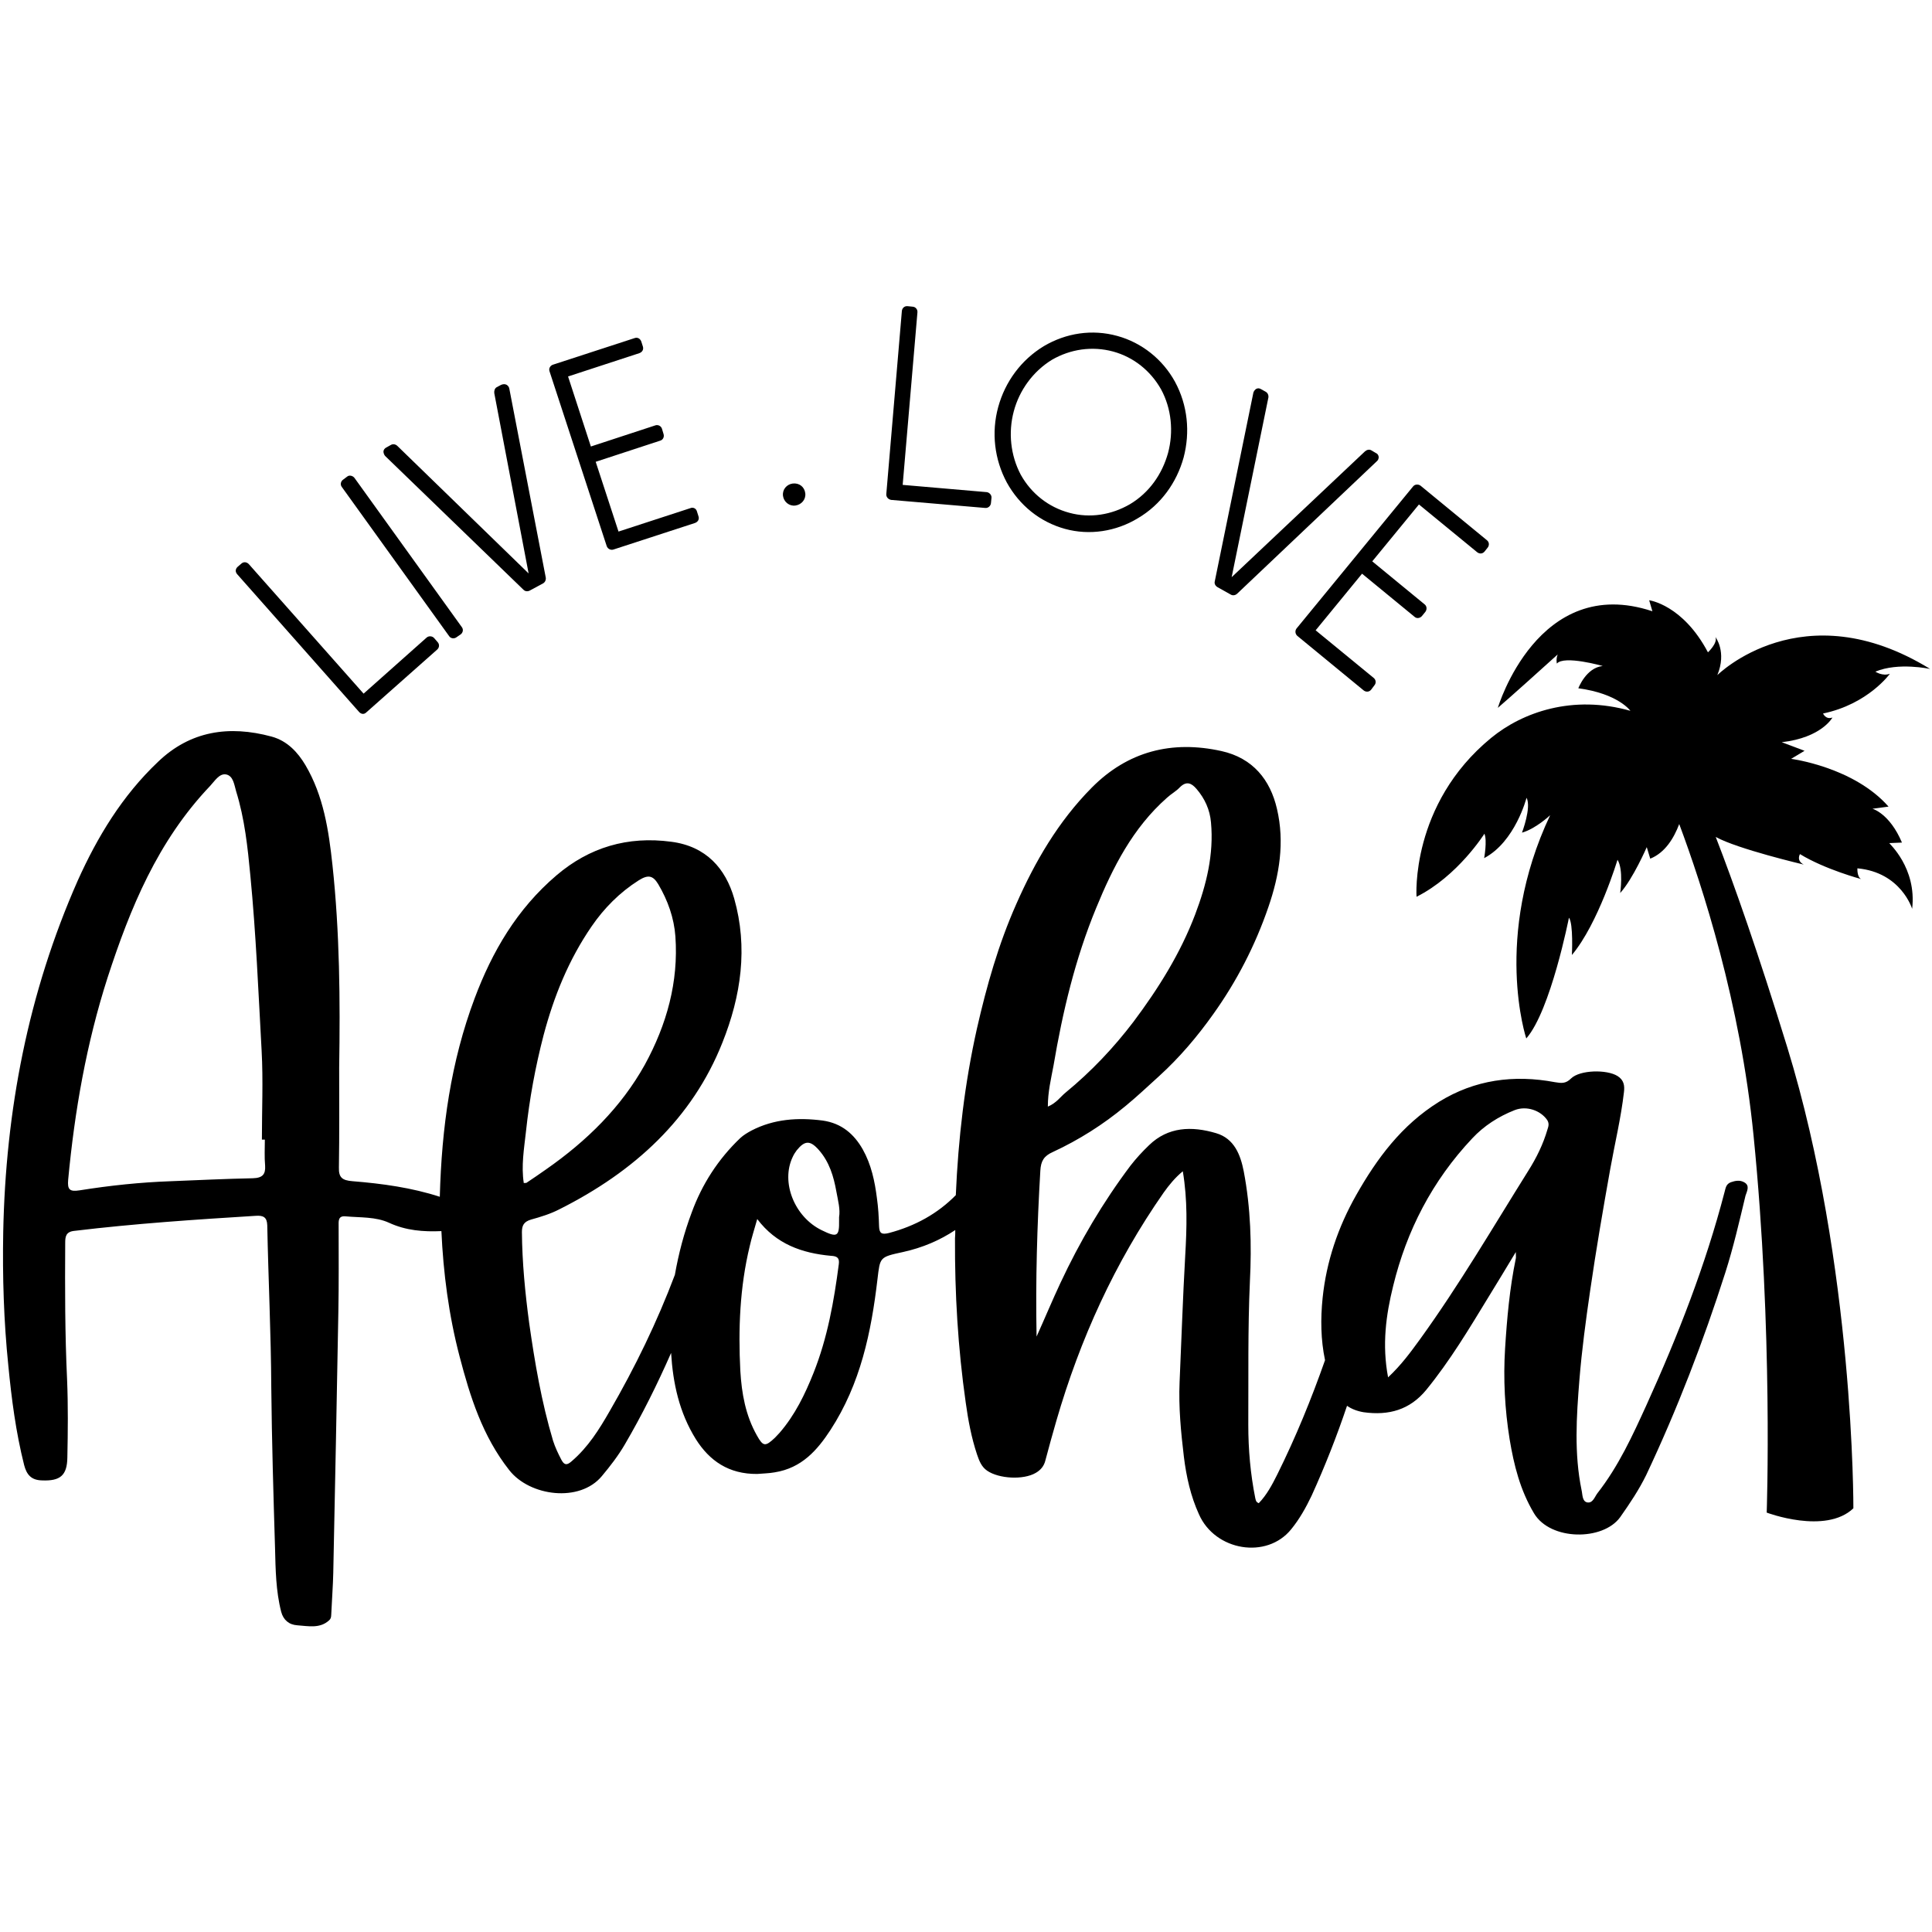 <?xml version="1.0" encoding="UTF-8"?>
<svg xmlns="http://www.w3.org/2000/svg" xmlns:xlink="http://www.w3.org/1999/xlink" version="1.1" id="Layer_1" x="0px" y="0px" viewBox="0 0 720 720" style="enable-background:new 0 0 720 720;" xml:space="preserve"> <g> <path d="M650,440.6c-1.6-0.9-3.3-0.6-5,0c-1.8,0.7-1.9,2.2-2.3,3.6c-7.1,27.3-17.4,53.6-29.1,79.4c-5.2,11.4-10.4,22.8-18.3,32.9 c-1,1.3-1.7,3.8-3.8,3.4c-1.9-0.4-1.7-2.9-2.1-4.6c-2.8-13.6-1.9-27.4-0.8-41.1c0.9-11.1,2.4-22.2,4-33.2 c2.2-15.2,4.8-30.3,7.5-45.4c1.7-9.5,4-19,5.1-28.6c0.3-2.4,0-4.5-2.4-6c-4-2.5-14-2.3-17.3,0.9c-2,2-3.6,1.8-6,1.4 c-15.4-2.9-29.9-0.9-43.2,7.3c-14,8.7-23.2,21.2-30.9,34.8c-6.8,12-11.1,24.8-12.5,38.3c-0.8,7.8-0.7,15.6,0.9,23.2 c-5.1,14.5-10.9,28.7-17.8,42.6c-1.9,3.8-3.9,7.6-6.9,10.7c-1.2-0.5-1.1-1.3-1.3-1.9c-1.8-9-2.6-18.1-2.6-27.3 c0.1-17.8-0.2-35.6,0.6-53.4c0.7-13.7,0.3-27.5-2.3-41.1c-1.2-6.1-3.5-12.2-10.3-14.2c-9.1-2.7-17.9-2.4-25,4.5 c-2.5,2.4-4.8,4.9-6.9,7.6c-10.3,13.7-18.9,28.3-26.1,43.7c-3,6.4-5.7,12.9-8.9,20c-0.4-21.1,0.2-41.4,1.4-61.8 c0.2-3.6,1.3-5.5,4.7-7c9.7-4.5,18.7-10.2,26.9-17c4.4-3.6,8.4-7.4,12.6-11.2c7.7-7,14.3-14.8,20.2-23.1 c8.8-12.3,15.7-25.7,20.6-40c4.1-11.9,6.1-24.1,3.2-36.5c-2.5-10.9-9-19-20.7-21.6c-18.5-4.1-34.9,0.1-48.3,13.6 c-12.5,12.6-21.2,27.6-28.2,43.5c-6.6,14.9-11,30.4-14.6,46.2c-4.6,20.5-7,41.3-7.9,62.2c-6.8,6.9-15.1,11.5-24.9,14.1 c-2.8,0.7-3.6,0.1-3.7-2.5c-0.1-3.5-0.3-7-0.8-10.5c-0.8-6.3-2.1-12.5-5.3-18.2c-3.2-5.6-7.8-9.7-14.9-10.7 c-9.2-1.2-18.2-0.6-26.5,3.7c-1.5,0.8-3,1.7-4.2,2.8c-8.3,7.9-14.3,17.3-18.1,27.7c-2.9,7.7-4.9,15.4-6.3,23.3 c-6.6,17.5-14.8,34.4-24.3,50.8c-3.9,6.8-8,13.4-14.2,18.7c-1.7,1.5-2.7,1.5-3.8-0.6c-1.2-2.3-2.3-4.6-3.1-7.1 c-4.3-14.4-6.8-29.1-8.9-43.9c-1.5-11.2-2.6-22.5-2.7-33.8c0-2.5,0.7-3.9,3.4-4.7c3.6-1,7.2-2.1,10.5-3.8 c28.1-14.1,49.6-33.9,60.8-62.1c7-17.5,9.6-35.5,4.4-53.8c-3.2-11.1-10.4-19.4-23.4-21.1c-16.3-2.2-30.6,2.1-42.8,12.5 c-14.8,12.6-24,28.5-30.5,45.8c-8.9,23.7-12.3,48.2-13,74c-10.5-3.4-21.4-4.9-32.5-5.8c-3.9-0.3-5.2-1.4-5.1-5.1 c0.2-12.4,0.1-24.8,0.1-37.2c0.4-25.2,0.2-50.4-2.5-75.5c-1.4-12.9-3.3-25.8-10.1-37.3c-2.8-4.7-6.7-9-12.6-10.6 c-15.9-4.3-30.3-2.1-42.3,9.4c-13.4,12.7-22.6,28-29.9,44.2C10.4,370.2,2.1,414,1.2,459.2c-0.3,16.6,0.2,33.1,1.9,49.7 C4.3,521.3,5.9,533.7,9,546c0.9,3.4,2.5,5.6,6.6,5.7c6.8,0.3,9.4-1.8,9.5-8.5c0.2-9.7,0.3-19.4-0.1-29.1c-0.8-17-0.8-33.9-0.7-50.9 c0-2.3,0.2-4.2,3.5-4.5c22.4-2.7,44.9-4.2,67.5-5.6c2.8-0.2,4.2,0.5,4.3,3.5c0.4,20.2,1.4,40.4,1.5,60.6 c0.2,19.9,0.8,39.9,1.4,59.8c0.2,7.9,0.3,15.9,2.3,23.7c0.8,3,2.9,4.8,6,5c4.1,0.3,8.5,1.3,11.9-1.9c0.9-0.8,0.7-2,0.8-3.1 c0.2-4.8,0.6-9.7,0.7-14.5c0.7-32.5,1.3-64.9,1.9-97.4c0.2-10.6,0.1-21.3,0.1-31.9c0-1.7-0.3-3.9,2.6-3.6 c5.5,0.5,11.2,0.1,16.2,2.4c6.3,2.9,12.8,3.4,19.5,3.1c0.7,15.4,2.7,31.2,6.8,46.8c3.9,14.9,8.5,29.6,18.5,42.3 c7.6,9.7,26.2,12.2,34.5,2.2c3.1-3.7,6.1-7.6,8.5-11.7c6.5-11.1,12.2-22.6,17.3-34.2c0.7,11.3,3,22.1,9.2,32.1 c5.1,8.1,12.3,13.1,22.9,13c2.2-0.2,4.3-0.2,6.5-0.6c10.1-1.6,15.9-8.3,20.8-15.8c11.2-17.2,15.2-36.5,17.5-56.1 c1-8.3,0.7-8.3,9.5-10.2c7.3-1.6,13.8-4.4,19.5-8.2c0,1,0,2.1-0.1,3.1c-0.1,20.5,1.1,40.9,4,61.2c0.9,6.5,2.1,13,4.2,19.3 c0.8,2.3,1.6,4.6,3.8,6.1c4.4,3,13.5,3.5,18.1,0.8c1.9-1.1,3.1-2.6,3.6-4.7c1.3-5,2.7-9.9,4.1-14.8c8.8-30.3,21.7-58.8,40-85 c2-2.8,4.2-5.5,7.1-7.9c1.8,10.7,1.5,21.1,0.9,31.4c-0.9,15.7-1.4,31.5-2.1,47.2c-0.4,9.3,0.5,18.6,1.6,27.8 c0.9,7.3,2.5,14.6,5.6,21.4c6,13.7,25.3,16.9,34.4,5.6c3.1-3.8,5.5-8.1,7.6-12.5c5-11,9.4-22.2,13.2-33.5c1.7,1.2,3.8,2,6.2,2.4 c9.4,1.3,17.2-0.9,23.3-8.3c8.9-10.9,16-22.8,23.2-34.6c3.3-5.3,6.5-10.7,10.2-16.8c0,1.4,0.1,1.9,0,2.4c-2.3,11.1-3.3,22.4-4,33.6 c-0.7,11.3-0.1,22.6,1.7,33.8c1.6,9.6,3.9,18.9,9.1,27.6c6.1,10.2,25.7,10.3,32.1,1.4c3.6-5.1,7-10.2,9.7-15.7 c11.6-24.6,21.3-49.8,29.5-75.5c3-9.4,5.2-19,7.5-28.6C651.1,443.8,652.2,441.8,650,440.6z M392.6,397.2 c3.4-20.1,8.1-39.9,15.9-58.8c6.2-15.1,13.6-29.8,26.4-41.1c1.5-1.4,3.4-2.4,4.8-3.9c2.5-2.5,4.4-1.5,6.2,0.6 c3.1,3.6,5,7.8,5.4,12.5c1.1,11.9-1.7,23.2-5.9,34.3c-5.5,14.5-13.7,27.6-23,40c-7.3,9.6-15.7,18.5-25.2,26.3 c-2,1.6-3.4,3.9-6.7,5.3C390.5,406.9,391.7,402,392.6,397.2z M196,421.8c1.3-12.2,3.5-24.2,6.6-36.1c3.8-14.3,9.3-28,17.9-40.5 c4.6-6.7,10.4-12.6,17.5-17.1c3.5-2.2,5.3-1.9,7.3,1.4c3.6,6.1,5.9,12.6,6.4,19.5c1.2,16.9-3.2,32.8-11.4,47.8 c-8.8,15.8-21.6,28.4-36.8,39c-2.4,1.7-4.9,3.4-7.3,5c-0.2,0.1-0.5,0-1,0.1C194.2,434.5,195.3,428.1,196,421.8z M94.2,439.1 c-10.1,0.2-20.3,0.7-30.4,1.1c-11.5,0.4-22.8,1.6-34.1,3.4c-3.8,0.6-4.6-0.3-4.3-3.9c2.4-25.6,6.8-50.8,14.7-75.4 c8.4-25.8,18.6-50.8,38.2-71.4c1.7-1.8,3.4-4.7,5.9-4.3c2.8,0.5,3.1,4,3.8,6.3c3.2,10.3,4.3,20.9,5.3,31.4 c2.1,21.7,3,43.5,4.2,65.3c0.6,11,0.1,22.1,0.1,33.1c0.4,0,0.7,0,1.1,0c0,3.2-0.2,6.5,0.1,9.7C99,437.6,97.9,439,94.2,439.1z M312.6,471.1c-1.8,13.8-4.2,27.4-9.4,40.5c-3.2,8-6.9,15.7-12.7,22.4c-0.6,0.6-1.1,1.2-1.7,1.8c-3.6,3.4-4.4,3.3-6.7-0.8 c-4.3-7.6-5.7-15.8-6.2-24.1c-0.8-15.6-0.2-31.2,3.5-46.5c0.7-3.1,1.7-6.2,2.8-10.1c7.1,9.4,16.7,12.7,27.4,13.7 C312,468.1,312.9,468.8,312.6,471.1z M312.7,453.6c0,0.7,0,1,0,1.3c0.1,5.9-0.7,6.4-6.4,3.6c-10.2-4.9-15.4-17.9-10.9-27.3 c0.4-0.9,0.9-1.7,1.5-2.5c3-3.7,5-3.8,8.2-0.2c4,4.5,5.6,10,6.6,15.6C312.3,447.4,313.2,450.7,312.7,453.6z M576.7,420.9 c-1.6,5.5-4.1,10.6-7.2,15.5c-13.2,21.1-25.7,42.5-40.3,62.7c-3.5,4.8-6.9,9.5-11.9,14.2c-2.3-12.1-0.8-23.2,1.9-34.1 c5-20.5,14.5-39.1,29.5-55c4.3-4.6,9.7-8.1,15.8-10.5c4.4-1.7,9.6,0.1,12.1,3.7C577.4,418.7,577.1,419.7,576.7,420.9z"></path> <path d="M133.8,265.3l-45.4-51.3c-0.8-0.9-0.7-2,0.2-2.8L90,210c0.8-0.7,1.9-0.6,2.7,0.2l42.8,48.3l23.5-20.9 c0.8-0.7,2.1-0.6,2.8,0.2l1.3,1.5c0.8,0.9,0.6,2.1-0.2,2.8l-26.4,23.4C135.7,266.3,134.6,266.2,133.8,265.3z M132.1,178.1l40,55.6 c0.7,0.9,0.4,2.1-0.4,2.7l-1.6,1.1c-0.8,0.6-2.1,0.5-2.7-0.4l-40-55.6c-0.7-0.9-0.4-2.1,0.4-2.7l1.6-1.2 C130.1,177,131.4,177.2,132.1,178.1z M188.8,143.4c0.5,0.3,0.9,0.8,1,1.4l13.6,70.5c0.1,0.9-0.3,1.7-1,2.1l-5,2.7 c-0.8,0.4-1.7,0.3-2.3-0.3l-51.6-49.9c-0.4-0.5-0.6-1.1-0.6-1.7c0.1-0.7,0.5-1.1,1-1.4l1.8-1c0.7-0.4,1.6-0.3,2.3,0.3l49,47.6 l-12.8-67.2c-0.1-0.9,0.2-1.8,0.9-2.2l1.7-0.9C187.6,143.1,188.2,143.1,188.8,143.4z M259.7,190.5l0.6,1.9c0.4,1.1-0.2,2.1-1.3,2.5 l-30.4,9.9c-1,0.3-2.1-0.2-2.5-1.3l-21.3-65.1c-0.4-1.1,0.3-2.2,1.3-2.5l30.4-9.9c1.1-0.4,2.1,0.2,2.5,1.3l0.6,1.9 c0.3,1-0.2,2-1.3,2.4l-26.6,8.7l8.5,26.1l24.1-7.9c1-0.3,2.1,0.3,2.4,1.3l0.6,2c0.3,1-0.2,2.1-1.2,2.4l-24.1,7.9l8.5,26l26.7-8.7 C258.3,188.9,259.4,189.5,259.7,190.5z"></path> <path d="M300.1,183.8c0.3,2.3-1.4,4.3-3.7,4.6c-2.3,0.3-4.3-1.4-4.6-3.6c-0.3-2.4,1.4-4.3,3.6-4.6 C297.8,179.9,299.8,181.4,300.1,183.8z"></path> <path d="M330.3,184.1l5.8-68.2c0.1-1.1,1-1.9,2.1-1.8l2,0.2c1,0.1,1.8,1,1.7,2.1l-5.5,64.3l31.3,2.7c1,0.1,1.9,1.1,1.8,2.1l-0.2,2 c-0.1,1.1-1.1,1.9-2.1,1.8l-35.1-3C331,186.1,330.2,185.2,330.3,184.1z M437.9,142.3c4.7,8.7,5.7,18.7,3.2,28.2 c-2.6,9.4-8.5,17.6-17,22.6c-8.2,5-18.1,6.5-27.2,4c-9.4-2.6-17-8.8-21.7-17.3c-4.6-8.6-5.8-18.6-3.2-28.1 c2.6-9.5,8.6-17.6,17-22.7c8.3-4.9,18-6.4,27.4-3.8C425.5,127.7,433.3,133.9,437.9,142.3z M414.8,131c-7.8-2.1-15.9-0.9-22.8,3.1 c-7,4.3-12.1,11.3-14.2,19.2c-2.1,7.9-1.2,16.4,2.6,23.6c3.9,7,10.3,12.1,18.1,14.2c7.7,2.1,15.7,0.8,22.6-3.2 c7.2-4.3,12-11.2,14.2-19.1c2.1-7.9,1.3-16.5-2.6-23.7C428.8,138.2,422.5,133.1,414.8,131z M513.8,170.3c0,0.6-0.2,1.2-0.7,1.6 L461,221.3c-0.7,0.6-1.6,0.7-2.3,0.3l-5-2.8c-0.8-0.5-1.2-1.3-1-2.1l14.4-70.4c0.2-0.6,0.6-1.1,1.1-1.4c0.6-0.3,1.2-0.2,1.7,0.1 l1.8,1c0.7,0.4,1.1,1.2,1,2.1L459,215.1l49.7-46.9c0.7-0.6,1.6-0.8,2.3-0.4l1.7,1C513.4,169.1,513.7,169.6,513.8,170.3z M512.2,255.4L511,257c-0.7,0.9-1.9,1-2.8,0.3L483.5,237c-0.8-0.7-1-1.9-0.3-2.8l43.4-52.9c0.7-0.9,2-0.9,2.8-0.3l24.7,20.3 c0.9,0.7,1,1.9,0.3,2.8l-1.2,1.5c-0.7,0.8-1.8,0.9-2.7,0.2l-21.7-17.8l-17.4,21.2l19.6,16.1c0.8,0.7,0.8,1.9,0.2,2.7l-1.3,1.6 c-0.7,0.8-1.9,1-2.7,0.3l-19.6-16.1l-17.3,21.1l21.7,17.8C512.8,253.4,512.9,254.6,512.2,255.4z"></path> <path d="M712.6,338.7c0,0-4.1-13.6-20.4-15.1c0,0-0.2,3.2,1.4,4c0,0-13.5-3.6-22.8-9.3c0,0-1.5,2.4,1.4,3.9c0,0-24.7-5.8-32.8-10.3 c6.8,17.5,15.8,43.1,26.7,78.5c25,81.4,24.6,171.7,24.6,171.7c-10.4,9.9-32.3,1.6-32.3,1.6s2.4-67.6-4.9-140.5 c-4.9-49.5-19.1-93.1-27.7-116.1c-2,5.3-5.3,10.7-10.8,12.9l-1.3-4.3c0,0-5.1,11.8-9.9,17.1c0,0,1.3-8.7-1-12.4 c0,0-7.1,23.7-17,35.5c0,0,0.6-11.7-1.1-13.9c0,0-6.8,34.6-15.9,45c0,0-12.6-37.7,8.9-83.2c0,0-5.4,5.1-10.5,6.5 c0,0,3.6-9.4,1.7-13c0,0-4.2,16.4-15.8,22.5c0,0,1.2-6.5,0.1-9.1c0,0-9.9,15.8-25.3,23.5c0,0-2.4-34.4,27.8-59.2 c11.7-9.6,30.4-16.2,51.9-10.1c0,0-4.5-6.4-19.4-8.4c0,0,2.9-7.7,9.1-8.3c0,0-14.4-4.1-17.1-0.9c0,0-0.4-1.6,0.3-3.4 c-6.3,5.7-17.3,15.6-22.3,19.9c0,0,14.9-50.2,57.6-36l-1.2-4.1c0,0,12.5,1.6,21.9,19.4c0,0,3.7-3.4,2.8-5.7c0,0,4.3,5.5,0.7,14.2 c0,0,31.7-31.6,79.3-2.3c0,0-11.8-2.6-20.4,1c0,0,2.6,1.8,5.4,0.8c0,0-8.1,11.3-24.9,14.8c0,0,1,2.4,3.5,1.5c0,0-4,7.5-18.9,9.2 l8.5,3.2l-5,3c0,0,23.3,3,36.3,17.8l-6,0.8c0,0,6.4,1.7,11,12.6l-4.7,0.2C703.8,314.2,714.4,323.3,712.6,338.7z"></path> </g> </svg>
